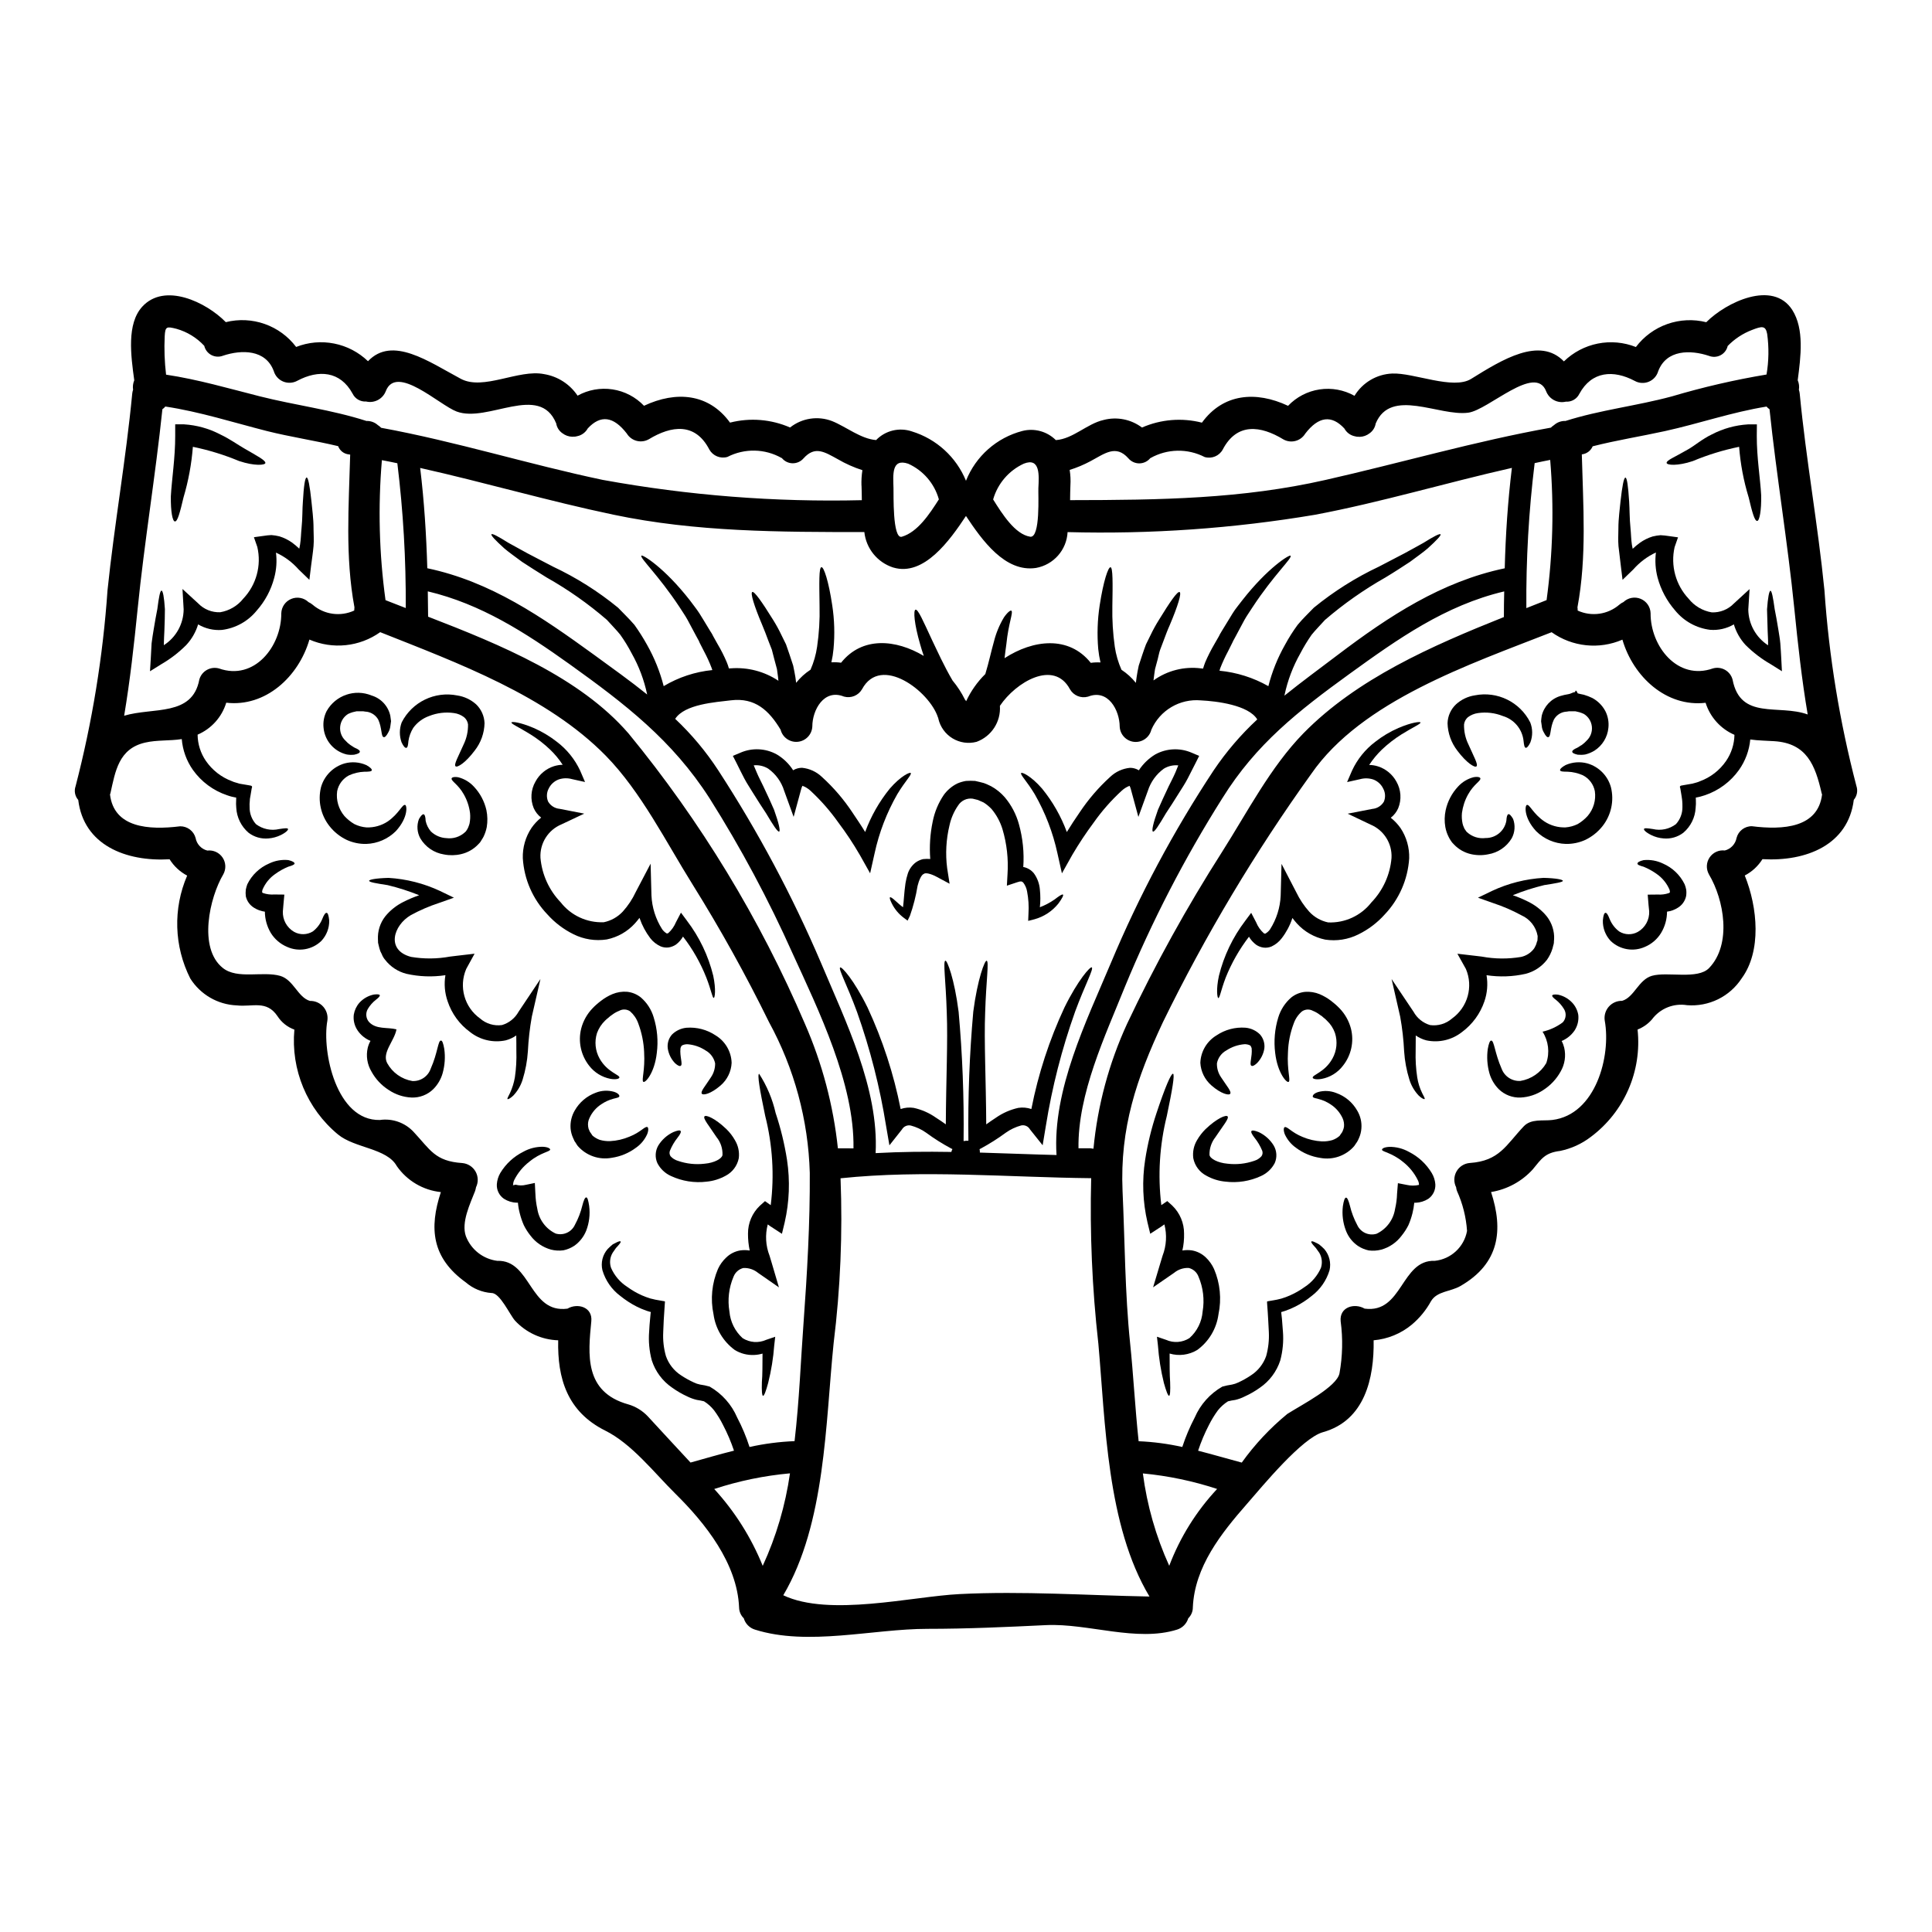 <?xml version="1.0" encoding="UTF-8"?>
<!-- Uploaded to: SVG Repo, www.svgrepo.com, Generator: SVG Repo Mixer Tools -->
<svg fill="#000000" width="800px" height="800px" version="1.1" viewBox="144 144 512 512" xmlns="http://www.w3.org/2000/svg">
 <g>
  <path d="m635.98 352.33c0.41 1.254 0.145 2.633-0.707 3.641-1.465 11.906-12.551 16.395-24.207 15.715v0.004c-1.148 1.832-2.766 3.328-4.684 4.328 3.445 8.52 4.461 20.074-0.82 27.254h0.004c-1.551 2.375-3.715 4.293-6.262 5.543-2.547 1.25-5.383 1.793-8.211 1.57-3.57-0.586-7.164 0.871-9.316 3.777-1.031 1.188-2.34 2.106-3.805 2.68 1.191 11.02-3.531 21.848-12.418 28.469-2.387 1.824-5.156 3.086-8.098 3.695-4.008 0.48-4.965 2.09-7.25 4.879v0.004c-2.898 3.199-6.797 5.32-11.059 6.012 3.301 10.102 2.227 18.961-8.129 24.914-2.648 1.523-6.176 1.328-7.785 4.008-1.293 2.363-3.016 4.469-5.078 6.207-2.871 2.387-6.406 3.84-10.129 4.16 0.168 10.078-2.363 21.273-13.43 24.352-5.559 1.551-15.996 14.25-20.172 19.043-6.801 7.762-13.855 16.648-14.309 27.398 0.004 1.082-0.434 2.121-1.211 2.875-0.43 1.418-1.523 2.539-2.934 2.992-10.723 3.387-23.617-1.691-34.703-1.18-10.496 0.508-20.969 0.988-31.488 0.988-14.445 0-31.656 4.652-45.738 0.195-1.414-0.445-2.516-1.566-2.934-2.992-0.777-0.758-1.223-1.793-1.242-2.875-0.48-11.629-8.914-22.289-16.875-30.133-5.648-5.59-11.555-13.238-18.617-16.738-10.074-5.035-12.668-13.852-12.445-23.926-4.363-0.133-8.488-2.012-11.453-5.219-1.414-1.605-3.981-7.363-6.207-7.305v-0.004c-2.519-0.176-4.914-1.168-6.828-2.82-9.027-6.492-9.762-14.363-6.606-23.926-4.707-0.492-8.969-3.004-11.676-6.887-2.625-4.766-11.148-4.723-15.574-8.379h-0.004c-8.207-6.785-12.535-17.188-11.566-27.793-1.832-0.66-3.398-1.906-4.461-3.543-2.934-4.371-6.629-2.398-10.832-2.879v0.004c-5.023-0.211-9.625-2.883-12.301-7.141-4.301-8.516-4.602-18.496-0.82-27.254-1.906-1.004-3.516-2.5-4.656-4.328-11.68 0.676-22.766-3.809-24.207-15.715v-0.004c-0.875-0.996-1.145-2.387-0.703-3.641 4.414-17.016 7.246-34.402 8.461-51.938 1.805-17.41 4.879-34.637 6.547-52.086 0.031-0.355 0.109-0.707 0.227-1.043-0.129-0.852-0.02-1.719 0.312-2.512-0.906-6.578-2.035-14.957 2.113-19.5 5.926-6.492 16.926-1.238 22.148 4.094 3.41-0.852 6.996-0.684 10.309 0.484 3.316 1.168 6.211 3.285 8.332 6.09 3.203-1.262 6.699-1.574 10.074-0.902 3.379 0.668 6.488 2.293 8.969 4.68 6.434-6.797 16.082 0.113 24.578 4.656 5.984 3.215 15.32-2.594 22.066-1.238h-0.004c3.633 0.586 6.856 2.656 8.898 5.715 2.82-1.562 6.074-2.148 9.262-1.664s6.121 2.012 8.344 4.344c8.516-4.008 17.18-3.273 22.797 4.461h0.004c5.301-1.352 10.898-0.895 15.91 1.293 3.152-2.5 7.394-3.144 11.145-1.691 3.668 1.469 7.617 4.723 11.656 5.023 2.453-2.543 6.16-3.434 9.504-2.285 6.488 1.996 11.738 6.793 14.312 13.074 2.598-6.531 8.152-11.434 14.957-13.203 3.172-0.805 6.535 0.117 8.859 2.426 4.543-0.312 8.238-4.328 12.637-5.332 3.523-0.93 7.277-0.191 10.188 2 5.004-2.188 10.594-2.644 15.887-1.293 5.613-7.734 14.305-8.465 22.828-4.461 2.223-2.336 5.16-3.863 8.348-4.344s6.445 0.113 9.258 1.691c2.133-3.512 5.883-5.731 9.988-5.902 5.699-0.254 16.164 4.402 20.934 1.41 8.242-5.117 18.145-11.258 24.578-4.625l-0.004-0.004c2.477-2.406 5.59-4.047 8.977-4.723 3.383-0.676 6.891-0.359 10.098 0.914 2.121-2.805 5.019-4.926 8.336-6.094 3.316-1.168 6.902-1.336 10.312-0.48 5.277-5.305 17.66-11.262 22.797-3.246 3.215 5.051 2.258 12.359 1.441 18.621 0.344 0.801 0.453 1.684 0.312 2.543 0.117 0.336 0.191 0.688 0.223 1.043 1.664 17.438 4.824 34.676 6.547 52.086 1.195 17.523 4.035 34.898 8.48 51.891zm-9.117 2.199c-0.027-0.109-0.082-0.195-0.109-0.309-1.695-7.449-3.938-13.266-12.594-13.801-1.969-0.141-4.207-0.141-6.32-0.449v0.004c-0.273 2.906-1.309 5.688-2.992 8.07-2.223 3.121-5.371 5.461-9 6.691-0.395 0.137-0.82 0.25-1.211 0.367-0.395 0.113-0.676 0.141-0.988 0.223-0.055 0.027-0.223-0.027-0.223 0.027v0.113s0 0.055-0.027 0.055l0.027 0.453h-0.004c0.039 0.707 0.02 1.418-0.059 2.117-0.133 2.559-1.316 4.949-3.269 6.602-1.5 1.141-3.375 1.672-5.25 1.496-1.137-0.086-2.25-0.391-3.273-0.902-1.523-0.762-2.004-1.387-1.891-1.609 0.141-0.285 0.875-0.195 2.363 0.027 2.125 0.496 4.356 0.023 6.094-1.297 1.137-1.246 1.754-2.883 1.723-4.57 0.012-0.547-0.012-1.094-0.059-1.637l-0.055-0.48-0.141-0.957c-0.113-0.594-0.195-1.242-0.312-1.863-0.449-0.879 0.621-0.707 1.18-0.879l1.969-0.34 0.141-0.027 0.168-0.055 0.113-0.027 0.223-0.059 0.48-0.137 0.004 0.004c0.32-0.09 0.629-0.203 0.93-0.34 2.805-1.027 5.223-2.898 6.918-5.363 1.41-2.043 2.184-4.457 2.227-6.941-3.66-1.586-6.453-4.688-7.648-8.492-10.355 1.215-19.156-6.852-22.043-16.727v-0.004c-6.168 2.676-13.281 1.926-18.762-1.969-21.648 8.492-50.305 18.168-63.707 37.555-14.926 20.789-28.074 42.801-39.305 65.793-7.027 14.984-11.414 28.074-10.695 44.723 0.621 13.461 0.621 26.945 2.004 40.348 0.848 8.07 1.301 17.016 2.258 25.977 3.894 0.164 7.766 0.676 11.57 1.523 0.883-2.688 1.984-5.301 3.297-7.809 1.484-3.445 4.051-6.32 7.309-8.184 0.832-0.238 1.68-0.418 2.539-0.539 0.586-0.113 1.152-0.305 1.691-0.562 1.168-0.535 2.293-1.168 3.359-1.887 1.875-1.211 3.297-3.012 4.035-5.117 0.57-2.066 0.812-4.211 0.707-6.352-0.059-1.098-0.113-2.141-0.168-3.188-0.086-1.465-0.168-2.934-0.285-4.328 0.027-0.199-0.086-0.48 0.027-0.621l0.648-0.113 1.301-0.223v-0.004c0.41-0.062 0.812-0.145 1.211-0.254l0.59-0.141v-0.004c0.781-0.23 1.547-0.512 2.289-0.844 1.371-0.605 2.676-1.352 3.891-2.231 1.891-1.23 3.383-2.984 4.293-5.047 0.445-1.336 0.289-2.797-0.426-4.008-0.34-0.508-0.648-0.93-0.902-1.266-0.312-0.344-0.562-0.621-0.762-0.852-0.367-0.449-0.535-0.758-0.449-0.875 0.086-0.113 0.395-0.082 0.957 0.195 0.379 0.168 0.746 0.355 1.102 0.566 0.484 0.387 0.945 0.801 1.379 1.242 1.324 1.547 1.84 3.629 1.387 5.617-0.812 2.707-2.469 5.09-4.723 6.797-1.336 1.094-2.789 2.043-4.328 2.82-0.867 0.441-1.762 0.816-2.684 1.133-0.309 0.082-0.59 0.168-0.902 0.285-0.055 0.027-0.223 0-0.168 0.109l0.027 0.254c0.059 0.48 0.113 0.988 0.168 1.496 0.086 1.07 0.168 2.172 0.254 3.324h0.004c0.203 2.582-0.035 5.176-0.703 7.676-0.953 2.938-2.848 5.477-5.394 7.223-1.27 0.914-2.633 1.699-4.059 2.34-0.789 0.402-1.625 0.707-2.484 0.906-0.645 0.086-1.285 0.207-1.918 0.367-1.02 0.645-1.926 1.457-2.68 2.398-0.895 1.219-1.684 2.512-2.363 3.863-1.141 2.195-2.102 4.481-2.875 6.828 3.863 0.988 7.703 2.117 11.566 3.148 3.445-4.805 7.504-9.141 12.074-12.895 4.008-2.539 13.09-7.168 13.824-10.75v0.004c0.824-4.555 0.93-9.211 0.312-13.797-0.367-3.836 3.695-4.914 6.348-3.363 10.102 1.359 9.594-12.988 18.594-12.668v0.004c4.297-0.445 7.781-3.676 8.551-7.926-0.246-3.648-1.145-7.223-2.652-10.555-0.133-0.324-0.215-0.668-0.238-1.016-0.668-1.32-0.633-2.887 0.09-4.18 0.723-1.289 2.043-2.137 3.519-2.254 7.871-0.535 9.594-4.723 14.305-9.707 1.969-2.086 5.082-1.383 7.566-1.691 11.535-1.41 15.602-16.926 13.91-26.297h-0.004c-0.215-1.336 0.172-2.699 1.062-3.719 0.887-1.02 2.184-1.59 3.535-1.555 3.215-0.934 4.328-5.59 7.898-6.633 4.094-1.18 12.164 1.102 15.18-2.086 6.012-6.297 3.977-18.031-0.086-24.828h0.004c-0.777-1.402-0.707-3.117 0.188-4.445 0.891-1.328 2.453-2.047 4.043-1.855 1.594-0.41 2.805-1.711 3.106-3.328 0.477-1.848 2.152-3.129 4.062-3.102 8.332 1.047 17.531 0.398 18.602-8.434zm-3.805-21.188c-1.574-9.281-2.598-18.648-3.543-28.043-1.777-17.664-4.723-35.184-6.578-52.848h0.004c-0.301-0.188-0.566-0.426-0.789-0.703-9.145 1.469-17.805 4.488-26.891 6.492-6.43 1.41-12.867 2.426-19.184 4.035v-0.004c-0.5 1.184-1.602 2.008-2.879 2.144 0.344 13.543 1.359 27.082-1.152 40.512l-0.004 0.004c0.047 0.289 0.066 0.582 0.055 0.875 3.68 1.684 8 1.066 11.062-1.574 0.32-0.277 0.68-0.508 1.07-0.676 1.215-1.164 3.004-1.5 4.562-0.859 1.555 0.641 2.59 2.141 2.633 3.824-0.055 8.719 7.141 17.945 16.531 14.613 1.082-0.305 2.238-0.16 3.215 0.395 0.977 0.559 1.688 1.484 1.977 2.57 2.078 10.855 12.238 6.449 19.91 9.246zm-10.91-90.09c0.605-3.551 0.664-7.18 0.172-10.75-0.422-2.309-1.438-2.059-4.062-1.043-2.418 0.93-4.602 2.375-6.406 4.234-0.238 1.047-0.918 1.938-1.867 2.441-0.949 0.504-2.07 0.57-3.07 0.184-4.879-1.637-11.312-1.719-13.484 4.09-0.371 1.25-1.289 2.266-2.496 2.758-1.207 0.496-2.57 0.414-3.711-0.219-5.644-2.992-11.414-2.598-14.672 3.414h-0.004c-0.652 1.363-2.07 2.191-3.582 2.086-2.184 0.516-4.41-0.66-5.219-2.754-2.852-7.363-15.266 4.941-20.625 5.672-7.758 1.043-20.543-6.742-24.551 2.879l0.004-0.004c-0.172 1.051-0.762 1.988-1.633 2.598-0.746 0.578-1.656 0.906-2.598 0.93-0.168 0-0.312-0.027-0.453-0.027h-0.281c-0.172-0.023-0.34-0.062-0.508-0.113l-0.34-0.082c-0.059-0.027-0.141-0.027-0.195-0.059-0.977-0.328-1.793-1.012-2.285-1.918-3.387-3.668-6.856-3.242-10.383 1.355-1.203 1.984-3.766 2.66-5.789 1.52-6.039-3.668-12.328-4.488-16.078 2.707v0.004c-0.938 1.688-2.914 2.5-4.769 1.969-4.539-2.336-9.945-2.231-14.391 0.281h-0.027c-0.707 0.871-1.77 1.383-2.894 1.395-1.121 0.012-2.191-0.48-2.918-1.34-3.328-3.75-6.316-1.211-10.043 0.758l-0.004 0.004c-1.758 0.941-3.602 1.715-5.508 2.312 0.219 1.371 0.285 2.762 0.195 4.148-0.059 1.18-0.059 2.484-0.086 3.863 24.125-0.027 45.594-0.34 67.699-5.359 19.723-4.457 39.699-10.27 59.707-13.855 0.258-0.254 0.539-0.48 0.844-0.676 0.836-0.746 1.93-1.141 3.047-1.098 9.227-2.938 18.844-3.981 28.215-6.519 8.223-2.441 16.59-4.371 25.051-5.785zm-58.289 59.789c1.676-12.316 1.996-24.777 0.957-37.16-1.383 0.254-2.754 0.566-4.117 0.852-1.566 12.746-2.301 25.582-2.199 38.426 1.793-0.703 3.57-1.414 5.348-2.117zm-11.09-8.434c0.227-8.887 0.82-17.746 1.895-26.609-17.438 3.938-34.637 9.113-52.141 12.414-21.668 3.648-43.637 5.188-65.602 4.602-0.242 4.734-3.723 8.676-8.395 9.5-8.184 1.215-14.277-7.363-18.535-13.777-4.262 6.434-11.148 16.109-19.285 13.656v0.004c-4.18-1.344-7.176-5.027-7.648-9.395-22.344 0-44.578 0-66.477-4.602-17.234-3.609-34.109-8.551-51.234-12.387 1.07 8.859 1.633 17.711 1.891 26.578 16.848 3.543 30.332 12.895 44.152 22.91 4.852 3.543 9.625 6.938 14.109 10.547l0.004 0.004c-0.801-3.824-2.184-7.504-4.106-10.906-0.887-1.715-1.898-3.363-3.019-4.934-0.988-1.242-2.398-2.652-3.543-3.938-4.934-4.266-10.285-8.027-15.965-11.23-2.402-1.465-4.602-2.906-6.519-4.144-1.863-1.387-3.5-2.539-4.723-3.586-2.363-2.141-3.586-3.441-3.387-3.723 0.199-0.285 1.773 0.562 4.484 2.258 1.387 0.758 3.047 1.691 4.996 2.754 1.949 1.062 4.289 2.199 6.801 3.543v0.004c6.18 2.906 11.98 6.562 17.266 10.891 1.41 1.496 2.789 2.754 4.328 4.543h0.004c1.219 1.703 2.34 3.473 3.356 5.305 1.945 3.438 3.426 7.117 4.406 10.945 3.93-2.352 8.332-3.805 12.891-4.258l-0.168-0.508c-0.578-1.531-1.258-3.019-2.031-4.461-0.395-0.758-0.762-1.523-1.156-2.254l-0.254-0.594-0.082-0.141-0.141-0.25-0.566-1.043c-0.73-1.387-1.438-2.711-2.141-4.008s-1.469-2.312-2.144-3.418c-5.699-8.633-10.629-13.062-10.102-13.652 0.281-0.34 6.039 3.148 12.809 11.809 0.789 1.102 1.746 2.231 2.539 3.473 0.793 1.238 1.551 2.539 2.363 3.863l0.621 1.016 0.168 0.254 0.082 0.141 0.031 0.055 0.137 0.223 0.227 0.453 1.18 2.117c0.93 1.559 1.75 3.18 2.457 4.852 0.223 0.531 0.41 1.078 0.562 1.637 0.168 0 0.367-0.027 0.535-0.027 4.449-0.336 8.883 0.828 12.594 3.301 0.008-0.066-0.004-0.133-0.027-0.195-0.055-0.934-0.281-2.09-0.367-2.91-0.254-0.875-0.48-1.746-0.703-2.621-0.223-0.875-0.453-1.695-0.648-2.512-0.312-0.789-0.621-1.574-0.902-2.312-0.566-1.496-1.074-2.91-1.637-4.203-2.199-5.191-3.188-8.52-2.652-8.777 0.535-0.254 2.539 2.57 5.512 7.363 0.832 1.328 1.586 2.703 2.254 4.121 0.367 0.758 0.762 1.551 1.18 2.398 0.312 0.875 0.621 1.777 0.934 2.707s0.648 1.922 0.961 2.91c0.223 1.156 0.422 1.969 0.59 3.074 0.055 0.535 0.113 1.016 0.195 1.496v-0.004c1.074-1.355 2.363-2.527 3.812-3.469 0.855-1.945 1.445-3.992 1.746-6.094 0.52-3.551 0.738-7.137 0.648-10.723-0.082-6.262-0.195-10.301 0.508-10.355 0.621-0.082 1.895 3.668 2.852 10.102 0.586 3.824 0.699 7.711 0.34 11.566-0.109 1.191-0.297 2.375-0.562 3.543 0.855-0.047 1.715-0.012 2.566 0.109 5.59-7.027 14.531-6.207 21.922-1.801-0.367-1.074-0.703-2.09-0.961-3.051-1.605-5.512-1.836-9.027-1.238-9.199 0.676-0.195 2.059 3.051 4.371 8.016 1.441 2.992 3.148 6.828 5.449 10.75v-0.004c1.281 1.543 2.379 3.227 3.269 5.023 0.113 0.141 0.223 0.285 0.34 0.453 1.25-2.68 2.965-5.117 5.074-7.191 0.934-3.047 1.555-6.066 2.285-8.605 0.562-2.254 1.457-4.414 2.652-6.406 0.957-1.383 1.746-1.945 1.969-1.773 0.562 0.422-0.789 3.387-1.328 8.859-0.168 1.125-0.312 2.398-0.48 3.723 7.562-4.91 17.012-6.066 22.852 1.238h0.004c0.848-0.121 1.707-0.156 2.566-0.109-0.273-1.168-0.469-2.352-0.594-3.543-0.332-3.863-0.207-7.75 0.379-11.582 0.988-6.43 2.254-10.184 2.879-10.102 0.621 0.082 0.594 4.094 0.48 10.355-0.07 3.586 0.145 7.172 0.648 10.723 0.312 2.102 0.91 4.152 1.773 6.094 1.445 0.949 2.734 2.121 3.812 3.469 0.055-0.48 0.141-0.961 0.195-1.496 0.141-1.102 0.34-1.918 0.566-3.074 0.34-0.988 0.648-1.949 0.957-2.91 0.309-0.961 0.648-1.836 0.961-2.707 0.395-0.848 0.789-1.637 1.18-2.398v0.004c0.672-1.418 1.426-2.793 2.262-4.121 2.934-4.793 4.91-7.644 5.473-7.363s-0.422 3.586-2.621 8.777c-0.594 1.297-1.102 2.707-1.664 4.203-0.285 0.758-0.594 1.523-0.875 2.312-0.281 0.793-0.426 1.664-0.648 2.512-0.223 0.848-0.48 1.746-0.707 2.621-0.109 0.82-0.309 1.969-0.395 2.91v0.082h-0.004c3.641-2.621 8.145-3.758 12.594-3.188 0.168 0.027 0.367 0.027 0.535 0.055 0.168-0.59 0.371-1.152 0.566-1.664 0.715-1.668 1.535-3.285 2.453-4.852 0.395-0.707 0.82-1.414 1.215-2.117l0.223-0.453 0.113-0.223 0.055-0.055 0.082-0.141 0.141-0.254 0.621-1.016c0.82-1.328 1.609-2.625 2.363-3.863 0.75-1.238 1.75-2.363 2.566-3.473 6.773-8.66 12.527-12.16 12.785-11.809 0.562 0.59-4.406 5.023-10.07 13.652-0.676 1.102-1.469 2.144-2.172 3.418-0.703 1.27-1.387 2.621-2.144 4.008l-0.562 1.043-0.141 0.25-0.07 0.129-0.281 0.594c-0.371 0.73-0.762 1.496-1.129 2.254-0.773 1.445-1.461 2.934-2.059 4.461-0.078 0.223-0.148 0.445-0.199 0.676 4.555 0.438 8.969 1.828 12.953 4.09 0.973-3.828 2.453-7.508 4.398-10.945 0.996-1.844 2.121-3.617 3.359-5.305 1.496-1.805 2.879-3.047 4.289-4.543 5.289-4.32 11.09-7.981 17.266-10.891 2.539-1.328 4.793-2.484 6.797-3.543 2.004-1.059 3.613-2.004 4.996-2.754 2.707-1.695 4.289-2.512 4.516-2.258 0.223 0.25-1.016 1.574-3.387 3.723-1.215 1.047-2.852 2.199-4.723 3.586-1.891 1.238-4.09 2.68-6.516 4.144l0.004-0.004c-5.688 3.223-11.043 6.984-16 11.242-1.125 1.27-2.539 2.68-3.543 3.938-1.102 1.578-2.102 3.227-2.992 4.934-1.949 3.438-3.359 7.156-4.176 11.023 0 0.055-0.027 0.113-0.027 0.168 4.516-3.641 9.258-7.109 14.168-10.832 13.527-10.25 27.496-19.418 44.195-22.914zm-0.223 12.922c0-2.258 0.027-4.543 0.086-6.801-15.602 3.695-28.102 12.527-41.051 21.895-13.461 9.762-24.719 18.539-33.633 32.898h-0.004c-10.027 15.891-18.672 32.613-25.832 49.988-5.246 13.062-12.527 28.383-12.301 42.801h3.148c0.277 0.02 0.551 0.059 0.82 0.113 1.09-11.465 4.106-22.664 8.918-33.125 7.418-15.695 15.824-30.906 25.168-45.539 6.656-10.465 12.836-22.516 21.582-31.457 14.176-14.441 33.953-23.129 53.086-30.773zm-65.359 27.133c-2.312-3.836-10.832-4.852-14.926-5.051-5.602-0.508-10.898 2.633-13.145 7.785-0.512 2.055-2.453 3.418-4.559 3.207-2.102-0.211-3.731-1.938-3.824-4.051-0.027-4.328-3.078-10.07-8.406-7.926v-0.004c-1.855 0.52-3.824-0.289-4.777-1.965-4.258-7.953-14.363-1.863-18.566 4.402v-0.004c0.297 4.203-2.223 8.09-6.18 9.539-2.156 0.57-4.453 0.238-6.359-0.914-1.91-1.152-3.269-3.035-3.769-5.207-0.02-0.055-0.027-0.113-0.027-0.172-0.027-0.059-0.055-0.113-0.086-0.195-2.246-6.922-15.141-16.73-20.117-7.449-0.965 1.668-2.938 2.469-4.793 1.945-5.305-2.144-8.379 3.582-8.379 7.926v0.004c-0.098 2.113-1.73 3.84-3.84 4.051-2.106 0.211-4.051-1.152-4.566-3.207-3.078-5.117-6.773-8.551-13.148-7.785-4.148 0.508-12.273 1.016-14.785 4.91h-0.004c4.336 4.082 8.168 8.664 11.418 13.652 10.531 16.188 19.645 33.254 27.227 51.016 6.461 15.352 15.352 33.324 14.473 50.422 6.691-0.371 13.383-0.426 20.074-0.312 0.055-0.266 0.148-0.523 0.281-0.762l-0.312-0.141v-0.004c-2.309-1.23-4.523-2.625-6.629-4.176-1.234-0.883-2.625-1.531-4.094-1.918-0.922-0.199-1.871 0.223-2.34 1.043l-3.324 4.203-0.879-5.117v0.004c-1.641-10.289-4.219-20.406-7.703-30.223-2.648-7.223-5.051-11.508-4.457-11.809 0.422-0.227 3.641 3.297 7.25 10.629 3.992 8.582 6.934 17.613 8.766 26.898 1.105-0.379 2.289-0.488 3.445-0.312 2.121 0.461 4.129 1.344 5.902 2.594 0.906 0.566 1.777 1.18 2.625 1.777 0.055-11.809 0.562-22.066 0.25-29.625-0.25-8.461-1.043-13.598-0.367-13.742 0.48-0.141 2.398 4.852 3.5 13.488l0.004 0.004c1.016 11.32 1.461 22.688 1.324 34.055v0.254c0.418-0.086 0.848-0.113 1.273-0.086v-0.168c-0.145-11.367 0.289-22.73 1.293-34.055 1.129-8.637 3.047-13.629 3.543-13.488 0.676 0.141-0.141 5.277-0.395 13.742-0.312 7.562 0.223 17.805 0.285 29.625 0.848-0.59 1.691-1.211 2.594-1.777v-0.004c1.785-1.242 3.797-2.125 5.922-2.594 1.16-0.176 2.34-0.066 3.445 0.312 1.82-9.297 4.766-18.336 8.773-26.918 3.613-7.336 6.828-10.863 7.223-10.629 0.621 0.312-1.773 4.598-4.43 11.809h0.004c-3.496 9.816-6.082 19.934-7.731 30.223l-0.848 5.117-3.356-4.203-0.004-0.004c-0.461-0.824-1.414-1.25-2.34-1.043-1.457 0.395-2.832 1.043-4.062 1.918-2.109 1.551-4.32 2.953-6.621 4.195l-0.34 0.168 0.004 0.004c0.07 0.293 0.102 0.598 0.086 0.902 6.769 0.195 13.539 0.48 20.312 0.648-1.102-17.238 7.898-35.426 14.418-50.93v0.004c7.465-17.816 16.578-34.898 27.227-51.016 3.32-4.926 7.191-9.453 11.547-13.492zm-23.332 224.3c2.863-7.551 7.18-14.473 12.695-20.371-6.383-2.102-12.984-3.481-19.68-4.117 1.105 8.457 3.461 16.703 6.984 24.469zm-5.219 8.156c-11.344-18.895-11.684-46.074-13.57-67.152h-0.004c-1.633-14.516-2.262-29.129-1.887-43.734-22.152-0.223-44.301-2.285-66.422 0.027v0.004c0.574 14.586-0.039 29.199-1.832 43.688-2.172 21.105-2.113 47.797-13.344 66.812 12.16 5.781 34.168 0.309 46.691-0.312 16.82-0.848 33.551 0.336 50.367 0.648zm-29.457-293.75c0.168-3.269 0.562-8.238-3.863-6.492l-0.004 0.004c-3.961 1.824-6.926 5.289-8.121 9.48 2.398 3.836 5.809 9.254 9.816 9.875 2.766 0.398 2.09-11.305 2.172-12.887zm-26.371 2.965c-1.176-4.195-4.152-7.656-8.129-9.445-4.484-1.496-3.977 2.965-3.894 6.492 0.059 1.355-0.312 13.57 2.199 12.867 4.227-1.242 7.359-6.039 9.844-9.934zm-20.512-3.641c-0.043-1.367 0.039-2.738 0.25-4.09-2.269-0.727-4.457-1.703-6.516-2.906-3.473-1.891-6.039-3.637-9.086-0.223v-0.004c-0.723 0.844-1.785 1.32-2.898 1.305-1.109-0.016-2.156-0.527-2.856-1.395h-0.055c-4.434-2.512-9.832-2.617-14.363-0.285-1.859 0.539-3.844-0.277-4.793-1.965-3.723-7.195-10.016-6.375-16.055-2.707v-0.004c-2.031 1.141-4.602 0.469-5.812-1.523-3.543-4.598-6.965-5.023-10.352-1.355v0.004c-0.5 0.898-1.316 1.582-2.289 1.918-0.086 0.031-0.141 0.031-0.223 0.059l-0.312 0.082c-0.176 0.051-0.355 0.09-0.539 0.113h-0.312c-0.141 0-0.285 0.027-0.426 0.027h0.004c-0.953-0.023-1.867-0.352-2.621-0.93-0.875-0.605-1.469-1.543-1.641-2.598-4.402-10.777-18.105-0.082-26.371-3.148-4.57-1.691-15.969-12.668-18.789-5.414-0.805 2.094-3.035 3.269-5.219 2.754-1.508 0.098-2.926-0.727-3.582-2.086-3.273-6.012-9.027-6.402-14.645-3.414-1.148 0.633-2.516 0.711-3.727 0.219-1.211-0.492-2.133-1.508-2.508-2.762-2.144-5.809-8.578-5.727-13.484-4.09l-0.004 0.004c-1 0.379-2.117 0.309-3.062-0.191-0.949-0.504-1.633-1.391-1.875-2.434-1.996-2.16-4.555-3.723-7.383-4.516-2.594-0.648-2.961-0.648-3.102 1.969-0.164 3.398-0.039 6.805 0.363 10.184 8.434 1.266 16.531 3.637 24.883 5.754 9.367 2.363 18.992 3.543 28.219 6.519 1.109-0.039 2.195 0.355 3.019 1.098 0.32 0.199 0.613 0.438 0.875 0.711 19.859 3.637 39.051 9.676 58.801 13.824l-0.004-0.004c22.621 4.117 45.605 5.914 68.59 5.363-0.027-1.336-0.027-2.668-0.082-3.883zm-2.117 175.64c0.312-17.043-9.285-36.68-16.109-51.605-6.356-14.238-13.723-28.008-22.043-41.191-9.875-15.375-22.398-24.996-37.047-35.492-11.809-8.438-23.5-15.973-37.609-19.328 0.027 2.227 0.055 4.488 0.082 6.715 19.215 7.422 40.234 16.082 53.074 30.898v-0.004c19.156 23.32 34.902 49.234 46.777 76.977 4.59 10.492 7.539 21.625 8.746 33.012zm-13.242 46.395c0.957-13.18 1.746-26.664 1.664-39.895-0.395-13.984-4.098-27.68-10.805-39.957-6.121-12.473-12.867-24.633-20.223-36.422-7.027-11.23-13.684-24.633-23.027-34.168-15.574-15.883-39.191-24.574-59.789-32.754l0.004-0.004c-5.477 3.894-12.594 4.641-18.762 1.969-2.879 9.902-11.68 17.945-22.043 16.727v0.004c-1.156 3.801-3.934 6.902-7.59 8.465 0.027 2.492 0.793 4.918 2.203 6.969 1.699 2.457 4.109 4.332 6.91 5.371 0.301 0.141 0.613 0.254 0.934 0.336l0.48 0.137 0.238 0.078 0.113 0.027 0.168 0.055 0.109 0.027 2.004 0.34c0.566 0.168 1.609 0 1.18 0.879-0.109 0.617-0.223 1.266-0.312 1.863l-0.168 0.957-0.027 0.48 0.004-0.004c-0.07 0.543-0.09 1.09-0.055 1.637-0.039 1.684 0.566 3.32 1.691 4.57 1.75 1.316 3.992 1.793 6.125 1.297 1.492-0.223 2.227-0.312 2.363-0.027 0.082 0.223-0.371 0.848-1.895 1.609-1.031 0.508-2.152 0.812-3.297 0.902-1.875 0.172-3.75-0.359-5.25-1.496-1.945-1.66-3.129-4.047-3.273-6.598-0.066-0.707-0.078-1.414-0.027-2.121v-0.621c-0.031-0.055-0.168 0-0.227-0.027-0.34-0.082-0.676-0.141-1.016-0.223s-0.789-0.227-1.18-0.367c-3.641-1.223-6.801-3.566-9.031-6.691-1.699-2.414-2.723-5.238-2.961-8.184-3.219 0.508-6.547 0.195-9.707 0.93-7.027 1.609-7.898 7.621-9.199 13.434-0.027 0.109-0.086 0.195-0.113 0.309 1.043 8.832 10.234 9.48 18.594 8.438h0.004c1.91-0.02 3.594 1.254 4.09 3.102 0.289 1.625 1.504 2.926 3.102 3.328 1.59-0.191 3.152 0.527 4.047 1.855 0.891 1.328 0.965 3.043 0.188 4.445-3.609 6.066-6.742 19.578-0.109 24.828 3.863 3.074 10.578 0.758 15.203 2.086 3.543 1.043 4.656 5.699 7.871 6.633 1.352-0.035 2.644 0.531 3.535 1.547 0.891 1.016 1.285 2.375 1.074 3.711-1.469 8.156 2.363 26.551 13.91 26.297 3.316-0.48 6.656 0.695 8.941 3.148 4.434 4.723 5.644 7.785 12.922 8.266 1.469 0.129 2.777 0.973 3.504 2.254 0.723 1.285 0.77 2.84 0.121 4.164-0.055 0.344-0.141 0.684-0.254 1.016-1.297 3.356-3.723 8.293-2.426 11.961 1.363 3.539 4.562 6.043 8.324 6.519 8.969-0.312 8.461 14.023 18.594 12.668 2.621-1.551 6.715-0.477 6.316 3.363-0.848 8.719-1.945 18.73 9.793 22.008v-0.004c1.996 0.586 3.797 1.695 5.219 3.215 3.723 4.09 7.535 8.125 11.285 12.203 3.863-1.074 7.676-2.199 11.512-3.148l0.004-0.004c-0.789-2.348-1.762-4.629-2.91-6.82-0.668-1.355-1.461-2.648-2.363-3.863-0.746-0.949-1.652-1.762-2.68-2.398-0.621-0.156-1.254-0.277-1.887-0.367-0.871-0.207-1.711-0.508-2.512-0.906-1.418-0.648-2.769-1.434-4.035-2.34-2.551-1.742-4.445-4.281-5.391-7.223-0.672-2.5-0.91-5.094-0.703-7.676 0.055-1.152 0.141-2.254 0.25-3.324 0.059-0.508 0.086-1.016 0.141-1.496l0.055-0.254c0.059-0.109-0.109-0.082-0.168-0.109-0.312-0.113-0.617-0.199-0.93-0.285h0.004c-0.918-0.316-1.816-0.691-2.68-1.133-1.539-0.785-2.988-1.734-4.332-2.82-2.266-1.695-3.922-4.082-4.723-6.797-0.477-1.988 0.039-4.082 1.383-5.617 0.426-0.438 0.879-0.852 1.352-1.242 0.453-0.254 0.82-0.426 1.102-0.566 0.59-0.281 0.902-0.309 0.988-0.195 0.086 0.109-0.086 0.426-0.48 0.875-0.195 0.254-0.453 0.508-0.762 0.852-0.25 0.34-0.535 0.758-0.875 1.266-0.73 1.203-0.883 2.676-0.418 4.004 0.906 2.074 2.41 3.832 4.316 5.047 1.203 0.879 2.5 1.625 3.863 2.231 0.746 0.328 1.508 0.609 2.289 0.844l0.621 0.141c0.398 0.113 0.805 0.199 1.211 0.258l1.266 0.223 0.676 0.113c0.086 0.141 0 0.422 0 0.621-0.082 1.383-0.168 2.852-0.281 4.328-0.059 1.047-0.086 2.09-0.141 3.188l0.004 0.004c-0.117 2.141 0.121 4.289 0.707 6.352 0.727 2.106 2.137 3.906 4.004 5.117 1.078 0.719 2.211 1.348 3.387 1.887 0.527 0.262 1.086 0.449 1.664 0.562 0.859 0.117 1.707 0.297 2.539 0.539 3.254 1.871 5.816 4.746 7.293 8.195 1.316 2.504 2.41 5.121 3.273 7.812 3.922-0.871 7.918-1.391 11.938-1.551 1.266-10.871 1.664-21.789 2.367-31.184zm-10.809 64.242c3.582-7.777 6.012-16.039 7.223-24.516-6.824 0.617-13.559 2.008-20.074 4.148 5.465 5.969 9.816 12.867 12.852 20.367zm-94.602-253.83c0.078-12.824-0.668-25.641-2.227-38.371-1.359-0.285-2.711-0.566-4.094-0.82-1.051 12.363-0.727 24.809 0.961 37.102 1.746 0.664 3.527 1.371 5.359 2.09zm-13.656 0.676c0-0.285 0.031-0.594 0.059-0.879-2.484-13.383-1.496-26.914-1.129-40.457-0.117-0.004-0.23-0.023-0.34-0.055-1.293-0.117-2.402-0.969-2.848-2.188-6.262-1.496-12.594-2.43-18.895-4.008-8.969-2.285-17.773-5.117-26.914-6.492v0.004c-0.211 0.277-0.469 0.516-0.766 0.703-1.844 17.664-4.777 35.188-6.555 52.852-0.961 9.504-2.004 18.988-3.582 28.383 7.703-2.312 18.055 0.285 19.918-9.566l-0.004 0.004c0.297-1.09 1.016-2.016 1.996-2.57s2.141-0.699 3.227-0.395c9.395 3.328 16.559-5.902 16.504-14.613 0.051-1.688 1.09-3.188 2.652-3.824 1.559-0.641 3.352-0.305 4.57 0.859 0.387 0.176 0.75 0.402 1.074 0.676 3.055 2.633 7.367 3.242 11.031 1.555z"/>
  <path d="m616.06 318.64 0.168 3.246-2.965-1.863v0.004c-2.43-1.395-4.672-3.106-6.656-5.082-1.445-1.562-2.512-3.434-3.117-5.477-1.906 1.113-4.102 1.613-6.301 1.438-3.629-0.449-6.941-2.281-9.254-5.117-2.195-2.512-3.789-5.496-4.656-8.719-0.57-2.168-0.723-4.43-0.445-6.66-2.289 1.07-4.328 2.602-5.992 4.496l-2.852 2.754-0.453-3.695c-0.223-1.805-0.422-3.543-0.621-5.219-0.137-1.637-0.027-3.148-0.027-4.602 0-2.906 0.395-5.301 0.566-7.305 0.449-4.008 0.875-6.266 1.297-6.266s0.734 2.285 0.988 6.32c0.141 2.004 0.086 4.488 0.367 7.195 0.141 1.355 0.141 2.852 0.371 4.328 0.082 0.34 0.137 0.703 0.195 1.016v0.004c0.598-0.562 1.227-1.086 1.887-1.574 1.039-0.746 2.191-1.32 3.414-1.695 0.688-0.168 1.383-0.281 2.09-0.336 0.727 0.035 1.453 0.109 2.172 0.227l2.457 0.34-0.906 2.594c-1.109 4.894 0.285 10.023 3.723 13.684 1.527 1.918 3.711 3.203 6.125 3.609 2.203 0.09 4.344-0.77 5.871-2.359l4.148-3.809-0.34 5.418c0.055 3.836 2.023 7.391 5.246 9.477v-0.281c0.027-1.215-0.086-2.402-0.113-3.473-0.082-2.172-0.141-4.231-0.168-5.785 0.227-3.148 0.566-4.879 0.906-4.91 0.34-0.027 0.703 1.777 1.125 4.879 0.312 1.523 0.621 3.273 0.988 5.512 0.168 1.129 0.395 2.285 0.508 3.586 0.113 1.305 0.168 2.637 0.254 4.102z"/>
  <path d="m610.73 275.25c0.082 4.121-0.453 6.746-1.043 6.801-0.703 0.082-1.355-2.363-2.285-6.297h-0.004c-1.324-4.34-2.168-8.816-2.512-13.344-4.203 0.859-8.312 2.125-12.273 3.781-4.035 1.355-6.91 1.102-6.941 0.48-0.055-0.703 2.203-1.551 5.617-3.543 1.746-0.961 3.809-2.793 6.375-4.008 2.969-1.547 6.227-2.449 9.566-2.652h2.363l-0.027 3.047c-0.023 5.691 0.938 11.449 1.164 15.734z"/>
  <path d="m590.86 379.75c0.078 0.582 0.066 1.172-0.027 1.75-0.277 1.27-1.062 2.375-2.172 3.051-0.867 0.559-1.852 0.918-2.879 1.043-0.004 1.988-0.551 3.938-1.574 5.641-1.004 1.652-2.504 2.945-4.289 3.695-3.055 1.367-6.629 0.754-9.055-1.551-1.398-1.473-2.152-3.441-2.086-5.473 0.109-1.328 0.367-2.004 0.703-2.004 0.34 0 0.703 0.617 1.098 1.664l0.004 0.004c0.527 1.293 1.395 2.426 2.512 3.269 1.508 0.945 3.414 0.988 4.965 0.113 1.938-1.113 3.09-3.215 2.992-5.445-0.055-0.562-0.113-1.098-0.168-1.664l-0.223-2.754 2.648-0.027-0.004-0.004c0.996 0.074 1.992-0.051 2.938-0.371 0.25-0.109 0.168-0.109 0.25-0.137 0.082-0.027 0-0.141 0.059-0.227 0-0.141-0.086-0.312-0.086-0.48h0.004c-0.711-1.695-1.883-3.152-3.387-4.207-1.086-0.781-2.262-1.434-3.5-1.941-1.016-0.285-1.664-0.508-1.637-0.848 0.027-0.34 0.539-0.648 1.637-0.906 1.758-0.172 3.527 0.141 5.117 0.906 2.516 1.09 4.559 3.043 5.754 5.512 0.184 0.449 0.316 0.914 0.406 1.391z"/>
  <path d="m570.91 352.61c0.898 3.602 0.074 7.414-2.227 10.328-1.219 1.539-2.773 2.781-4.543 3.637-1.625 0.742-3.402 1.109-5.191 1.074-2.957-0.09-5.769-1.301-7.871-3.391-3.387-3.695-2.934-6.91-2.426-6.938 0.703-0.223 1.633 2.344 4.625 4.371 1.664 1.098 3.629 1.648 5.617 1.578 1.117-0.09 2.211-0.387 3.215-0.879 0.98-0.574 1.867-1.297 2.629-2.141 1.559-1.812 2.258-4.211 1.914-6.578-0.348-1.809-1.508-3.359-3.148-4.203-1.281-0.574-2.66-0.898-4.062-0.957-1.156 0-1.891-0.031-2.004-0.371-0.055-0.312 0.395-0.82 1.496-1.41v0.004c1.809-0.789 3.824-0.938 5.727-0.426 3.039 0.871 5.406 3.258 6.25 6.301z"/>
  <path d="m569.43 332.44c0.699 1.375 0.98 2.922 0.812 4.453-0.238 2.477-1.602 4.703-3.695 6.039-0.762 0.465-1.586 0.805-2.453 1.016-0.648 0.102-1.312 0.121-1.969 0.059-0.902-0.199-1.441-0.453-1.469-0.789s0.453-0.676 1.301-1.043c0.422-0.199 0.758-0.508 1.211-0.734 0.477-0.336 0.91-0.723 1.301-1.156 1.023-0.953 1.539-2.332 1.395-3.723-0.145-1.395-0.93-2.637-2.125-3.363-0.383-0.18-0.777-0.328-1.184-0.453l-1.07-0.25h-1.691c-0.355 0.07-0.711 0.117-1.07 0.141-1.25 0.203-2.336 0.973-2.938 2.086-1.043 2.199-0.73 4.488-1.469 4.629-0.312 0.082-0.703-0.312-1.18-1.242-0.324-0.539-0.516-1.148-0.562-1.777-0.055-0.367-0.113-0.762-0.168-1.18 0.027-0.453 0.082-0.934 0.168-1.469 0.602-2.508 2.492-4.504 4.965-5.246 0.691-0.211 1.398-0.371 2.117-0.48 0.562-0.059 1.129-0.508 1.719-0.535l0.199-0.426h0.055l0.367 0.426 0.027 0.223 0.141 0.113 0.535 0.137 1.074 0.227 0.004 0.004c0.754 0.223 1.488 0.504 2.199 0.848 1.469 0.789 2.668 1.996 3.453 3.469z"/>
  <path d="m562.26 412.94c0.168 1.477-0.191 2.965-1.016 4.203-0.848 1.211-2.023 2.16-3.387 2.734 0.301 0.562 0.527 1.16 0.676 1.781 0.5 2.152 0.156 4.41-0.957 6.32-1.098 1.98-2.668 3.656-4.57 4.879-1.793 1.203-3.883 1.898-6.039 2.004-2.141 0.086-4.219-0.711-5.758-2.199-1.191-1.191-2.055-2.668-2.512-4.289-0.57-2.078-0.715-4.246-0.422-6.379 0.25-1.469 0.59-2.258 0.902-2.227 0.789-0.086 0.934 3.297 2.754 7.418 0.754 2.078 2.789 3.41 4.992 3.273 2.875-0.477 5.391-2.207 6.856-4.727 0.957-2.777 0.594-5.844-0.988-8.324 1.941-0.441 3.769-1.285 5.363-2.477 0.875-0.965 1.012-2.387 0.336-3.5-0.566-0.938-1.289-1.766-2.141-2.457-0.734-0.535-1.102-0.961-0.988-1.18s0.617-0.312 1.523-0.195v-0.004c1.48 0.312 2.824 1.082 3.84 2.203 0.797 0.879 1.328 1.969 1.535 3.141z"/>
  <path d="m555.86 392.17c0.016 0.453-0.004 0.906-0.059 1.355v0.254l-0.055 0.34v0.055l-0.113 0.367-0.195 0.789c-0.324 1.078-0.82 2.098-1.469 3.016-1.422 1.844-3.418 3.152-5.668 3.727-3.398 0.766-6.914 0.887-10.355 0.363 0.398 2.328 0.203 4.715-0.566 6.945-1.102 3.234-3.16 6.059-5.906 8.094-2.664 2.117-6.133 2.938-9.461 2.234-1.012-0.262-1.965-0.703-2.824-1.297 0 1.465-0.027 2.816-0.027 4.09-0.074 2.352 0.066 4.703 0.422 7.027 0.223 1.441 0.66 2.84 1.301 4.148 0.48 0.93 0.789 1.465 0.648 1.574-0.137 0.109-0.707-0.113-1.523-0.875-1.16-1.215-2.023-2.684-2.512-4.289-0.754-2.418-1.219-4.918-1.387-7.449-0.148-3.082-0.496-6.156-1.043-9.195l-2.281-9.988 5.809 8.66v-0.004c0.934 1.711 2.508 2.984 4.375 3.543 2.106 0.293 4.238-0.344 5.84-1.746 4.144-2.977 5.672-8.43 3.668-13.125l-2.254-4.035 4.598 0.535 1.918 0.227-0.004 0.004c3.422 0.633 6.926 0.66 10.355 0.082 1.273-0.277 2.414-0.969 3.25-1.969 0.199-0.223 0.363-0.48 0.477-0.758 0.164-0.273 0.289-0.566 0.367-0.875l0.137-0.48 0.113-0.223v-0.031c0-0.367 0.086-0.93 0.055-1.18l0.004-0.004c-0.426-2.449-2.051-4.527-4.332-5.527-2.379-1.297-4.875-2.371-7.449-3.219l-4.039-1.434 3.695-1.777v-0.004c4.301-2.019 8.945-3.199 13.688-3.473 3.356 0.086 5.117 0.453 5.117 0.789 0 0.336-1.836 0.648-4.941 1.129-2.836 0.684-5.621 1.582-8.324 2.68 1.422 0.484 2.809 1.07 4.148 1.75 1.629 0.812 3.094 1.91 4.332 3.246 1.508 1.617 2.387 3.723 2.473 5.934z"/>
  <path d="m549.53 335.45c0.668 1.695 0.68 3.578 0.035 5.285-0.48 1.043-0.961 1.496-1.238 1.441-0.34-0.086-0.453-0.762-0.566-1.805v-0.004c-0.316-3.106-2.477-5.715-5.473-6.606-2.102-0.844-4.391-1.113-6.633-0.785-0.961 0.137-1.875 0.512-2.652 1.098-0.559 0.484-0.922 1.16-1.016 1.895-0.047 1.832 0.348 3.652 1.156 5.301 1.441 3.273 2.68 5.387 2.117 5.84-0.453 0.367-2.57-0.875-5.051-4.176h0.004c-1.621-2.086-2.531-4.637-2.598-7.277 0.055-1.91 0.875-3.719 2.269-5.023 1.387-1.258 3.113-2.078 4.965-2.359 5.949-1.184 11.957 1.754 14.68 7.176z"/>
  <path d="m544.99 361.03c0.617 1.68 0.484 3.543-0.363 5.117-1.359 2.277-3.652 3.836-6.269 4.258-1.496 0.309-3.043 0.293-4.531-0.047-1.715-0.387-3.273-1.27-4.488-2.539l-0.48-0.508-0.027-0.031-0.141-0.195-0.055-0.055-0.055-0.113-0.141-0.195-0.004-0.004c-0.211-0.312-0.402-0.645-0.562-0.988-0.398-0.801-0.684-1.656-0.844-2.539-0.262-1.477-0.23-2.992 0.082-4.457 0.508-2.359 1.652-4.535 3.301-6.297 1.09-1.191 2.5-2.047 4.062-2.457 1.129-0.223 1.777 0 1.836 0.285 0.168 0.703-1.75 1.551-3.242 4.258h-0.004c-0.855 1.523-1.41 3.203-1.637 4.938-0.086 0.934-0.027 1.879 0.168 2.797 0.082 0.379 0.215 0.75 0.395 1.098-0.027 0.113 0.254 0.48 0.426 0.73l0.141 0.199v0.027l0.227 0.227c1.328 1.215 3.121 1.781 4.906 1.551 2.719 0.039 5.059-1.914 5.512-4.598 0.055-1.016 0.223-1.637 0.535-1.719 0.309-0.082 0.746 0.402 1.254 1.258z"/>
  <path d="m520.02 458.02c0.016-0.027 0.023-0.055 0.027-0.086-0.012-0.414-0.121-0.816-0.312-1.184-0.941-1.922-2.316-3.602-4.016-4.91-2.992-2.426-5.414-2.566-5.477-3.148 0-0.285 0.508-0.676 1.895-0.758v-0.004c1.836-0.027 3.644 0.43 5.246 1.328 2.516 1.266 4.621 3.223 6.066 5.641 0.531 0.895 0.848 1.898 0.93 2.938 0.09 1.523-0.613 2.981-1.859 3.863-1.008 0.641-2.168 1-3.359 1.043h-0.371 0.004c-0.09 0.941-0.25 1.875-0.48 2.793-0.27 1.078-0.625 2.133-1.07 3.152-0.5 0.992-1.105 1.93-1.809 2.793-1.344 1.801-3.25 3.102-5.414 3.695-1.078 0.277-2.199 0.344-3.305 0.199-1.027-0.219-2.004-0.633-2.875-1.215-1.43-0.988-2.527-2.383-3.148-4.008-0.801-2.062-1.082-4.289-0.82-6.488 0.227-1.496 0.508-2.281 0.848-2.281s0.676 0.82 1.02 2.144c0.422 1.781 1.074 3.5 1.941 5.117 0.891 1.949 3.086 2.941 5.137 2.312 2.609-1.242 4.438-3.691 4.883-6.547 0.316-1.332 0.496-2.695 0.535-4.066l0.223-2.789 2.457 0.48c1.039 0.227 2.113 0.215 3.148-0.027z"/>
  <path d="m520.44 335.45c0.168 0.367-1.891 1.211-4.996 3.148-1.875 1.176-3.629 2.535-5.238 4.059-1.266 1.227-2.391 2.586-3.359 4.059 0.777 0.012 1.547 0.137 2.289 0.367 2.109 0.664 3.879 2.121 4.934 4.062 1.234 2.152 1.406 4.758 0.465 7.055-0.434 0.988-1.109 1.852-1.965 2.512 0.992 0.789 1.867 1.715 2.598 2.754 1.57 2.367 2.367 5.168 2.281 8.008-0.355 5.562-2.652 10.828-6.488 14.871-1.961 2.191-4.328 3.984-6.969 5.277-2.723 1.363-5.797 1.844-8.805 1.383-2.894-0.598-5.519-2.098-7.504-4.289-0.426-0.48-0.82-0.957-1.18-1.438-0.031 0.055-0.031 0.109-0.059 0.168-0.633 1.887-1.574 3.648-2.789 5.219-0.715 0.938-1.645 1.684-2.715 2.176-0.676 0.277-1.414 0.375-2.141 0.277-0.688-0.105-1.344-0.363-1.922-0.758-0.762-0.574-1.406-1.293-1.887-2.117-2.547 3.32-4.629 6.977-6.18 10.863-1.27 3.356-1.551 5.387-1.949 5.387-0.25 0-0.645-2.172 0.168-5.902 1.301-5.281 3.676-10.238 6.973-14.566l1.574-2.117 1.328 2.543h-0.004c0.449 1.102 1.145 2.09 2.031 2.879 0.344 0.082 0.285 0.195 0.539 0 0.438-0.266 0.812-0.621 1.102-1.043 1.707-2.684 2.684-5.769 2.82-8.949l0.223-8.406 3.898 7.508c0.902 1.887 2.07 3.633 3.469 5.191 1.332 1.434 3.078 2.422 4.992 2.82 4.453 0.184 8.719-1.789 11.461-5.305 3.074-3.191 4.957-7.348 5.328-11.766 0.215-3.832-2.016-7.383-5.559-8.859l-6.055-2.883 6.547-1.27c1.266-0.109 2.398-0.824 3.047-1.918 0.465-1.113 0.402-2.379-0.168-3.441-0.527-1.117-1.469-1.988-2.621-2.426-1.148-0.379-2.379-0.41-3.543-0.086l-3.418 0.762 1.301-3.019c1.391-3.012 3.504-5.641 6.152-7.644 1.883-1.48 3.949-2.715 6.144-3.668 3.648-1.551 5.738-1.723 5.848-1.477z"/>
  <path d="m503.68 438.33c0.852 1.422 1.238 3.07 1.102 4.723-0.062 0.887-0.281 1.758-0.648 2.57l-0.285 0.617-0.027 0.059-0.113 0.168-0.027 0.055-0.055 0.113-0.141 0.195c-0.195 0.285-0.34 0.535-0.59 0.875v0.004c-2.227 2.578-5.656 3.777-9.004 3.148-2.336-0.34-4.547-1.262-6.434-2.68-1.301-0.914-2.332-2.164-2.988-3.613-0.395-1.07-0.285-1.773 0-1.863 0.676-0.223 1.801 1.414 4.723 2.598 1.625 0.688 3.356 1.086 5.117 1.184 0.93 0.031 1.863-0.082 2.758-0.34 0.715-0.246 1.375-0.629 1.941-1.129 0.141-0.195 0.34-0.535 0.539-0.789l0.137-0.195 0.031-0.055 0.109-0.254 0.004-0.004c0.164-0.348 0.277-0.719 0.34-1.098 0.082-0.781-0.043-1.57-0.367-2.285-0.688-1.488-1.777-2.75-3.148-3.641-0.973-0.66-2.051-1.145-3.188-1.438-0.848-0.227-1.551-0.312-1.574-0.648-0.023-0.34 0.285-0.82 1.355-1.18l-0.004-0.004c1.598-0.465 3.305-0.387 4.856 0.227 2.363 0.836 4.344 2.496 5.582 4.68z"/>
  <path d="m502.02 416.61c0.863 3.434 0.07 7.074-2.141 9.84-1.387 1.816-3.398 3.055-5.644 3.473-1.523 0.254-2.258-0.027-2.344-0.281-0.254-0.789 3.188-1.414 5.219-5.117h0.004c1.145-2.059 1.391-4.496 0.676-6.742-0.434-1.258-1.172-2.394-2.144-3.301-0.254-0.285-0.539-0.539-0.848-0.762-0.297-0.293-0.629-0.551-0.988-0.762-0.566-0.445-1.191-0.805-1.859-1.07-0.918-0.512-2.043-0.457-2.906 0.137-0.988 0.84-1.738 1.926-2.172 3.148-0.945 2.473-1.469 5.086-1.551 7.731-0.285 4.684 0.758 7.422 0.195 7.789-0.48 0.422-2.965-2.312-3.582-7.648-0.395-3.152-0.117-6.356 0.816-9.395 0.621-2.059 1.812-3.898 3.441-5.305 1.062-0.848 2.348-1.367 3.699-1.496 1.309-0.09 2.621 0.121 3.836 0.621 1.055 0.449 2.051 1.027 2.965 1.719 0.477 0.371 0.816 0.648 1.152 0.934 0.34 0.285 0.762 0.703 1.129 1.07 1.469 1.512 2.519 3.379 3.047 5.418z"/>
  <path d="m481.53 447.55c0.848 1.422 0.953 3.168 0.285 4.684-0.789 1.508-2.062 2.711-3.613 3.414-2.949 1.371-6.219 1.891-9.445 1.496-1.766-0.16-3.477-0.691-5.023-1.555-1.816-0.93-3.109-2.644-3.5-4.652-0.219-1.676 0.137-3.379 1.016-4.824 0.613-1.055 1.363-2.019 2.227-2.879 3.078-2.938 5.449-3.836 5.84-3.391 0.48 0.539-1.18 2.457-3.215 5.512h0.004c-1.066 1.34-1.625 3.016-1.574 4.727 0.137 0.957 2.172 2.086 4.766 2.309 2.387 0.289 4.809 0.027 7.082-0.758 0.742-0.223 1.406-0.641 1.922-1.215 0.309-0.426 0.379-0.977 0.199-1.469-0.52-1.25-1.211-2.418-2.059-3.469-0.676-0.875-0.988-1.496-0.789-1.746 0.199-0.25 0.875-0.141 1.918 0.281v-0.004c1.633 0.773 3.012 2 3.961 3.539z"/>
  <path d="m477.93 418.16c0.895 1.031 1.305 2.394 1.129 3.75-0.242 1.449-0.922 2.789-1.945 3.836-0.648 0.594-1.156 0.875-1.441 0.703-0.703-0.281 0.254-2.453 0.027-4.652-0.141-0.48-0.312-0.734-0.535-0.82v0.004c-0.438-0.184-0.906-0.273-1.383-0.254-1.699 0.141-3.34 0.703-4.769 1.637-1.301 0.707-2.223 1.957-2.512 3.414-0.043 1.328 0.344 2.633 1.102 3.727 1.469 2.281 2.852 3.777 2.398 4.371-0.312 0.449-2.344 0.055-4.965-2.231h0.004c-1.75-1.516-2.809-3.672-2.938-5.981 0.105-2.996 1.719-5.734 4.289-7.281 2.258-1.52 4.961-2.234 7.676-2.031 1.461 0.133 2.828 0.77 3.863 1.809z"/>
  <path d="m465.73 480.29c1.621 3.785 2.031 7.981 1.18 12.008-0.504 3.785-2.531 7.199-5.617 9.449-2.199 1.34-4.863 1.688-7.332 0.957 0 3.047 0 5.641 0.137 7.531 0.086 2.344 0 3.641-0.281 3.668s-0.762-1.211-1.387-3.441h0.004c-0.805-3.269-1.332-6.602-1.574-9.961l-0.254-2.254 2.402 0.82-0.004-0.004c2.012 0.91 4.348 0.738 6.207-0.449 2.039-1.809 3.293-4.34 3.5-7.055 0.531-3.125 0.148-6.34-1.102-9.254-0.43-1.148-1.402-2.004-2.594-2.285-1.406-0.059-2.781 0.402-3.867 1.297l-5.562 3.836 1.949-6.519 0.562-1.863v0.004c1.023-2.648 1.191-5.547 0.48-8.297-0.223 0.168-0.449 0.34-0.676 0.48l-3.074 2.004-0.734-3.019c-1.258-5.43-1.469-11.051-0.617-16.562 0.652-4.215 1.664-8.367 3.016-12.414 2.227-6.715 3.863-10.551 4.371-10.41 0.508 0.141-0.195 4.289-1.637 11.148l0.004-0.004c-1.93 7.738-2.43 15.758-1.469 23.672l1.574-1.074 1.355 1.215-0.004 0.004c2 1.938 3.121 4.606 3.102 7.391 0.039 1.508-0.109 3.016-0.445 4.488 0.828-0.141 1.676-0.148 2.508-0.031 1.406 0.238 2.703 0.898 3.727 1.891 0.902 0.867 1.633 1.898 2.152 3.035z"/>
  <path d="m461.79 344.32-0.875 1.75c-0.758 1.469-1.465 2.906-2.172 4.258-0.707 1.355-1.465 2.484-2.172 3.613-1.41 2.254-2.539 4.035-3.582 5.586-1.891 3.215-3.047 5.023-3.445 4.852-0.398-0.168 0.059-2.254 1.328-5.781 0.762-1.723 1.75-3.938 2.852-6.238 0.566-1.152 1.215-2.363 1.777-3.664 0.25-0.594 0.508-1.242 0.758-1.867l0.004 0.004c-1.34-0.133-2.688 0.176-3.836 0.875-2 1.457-3.484 3.512-4.234 5.871l-2.512 6.91-1.969-7.25c-0.078-0.344-0.203-0.676-0.367-0.988-0.789 0.297-1.504 0.75-2.117 1.328-2.754 2.531-5.227 5.348-7.383 8.406-2.043 2.746-3.938 5.598-5.672 8.551l-2.754 4.91-1.18-5.273v-0.004c-1.195-5.519-3.231-10.82-6.039-15.719-2.113-3.5-3.894-5.164-3.582-5.586 0.195-0.312 2.625 0.758 5.559 4.144v0.004c2.801 3.438 5.012 7.32 6.543 11.484 1.043-1.719 2.144-3.387 3.387-5.191 2.297-3.449 5.008-6.606 8.074-9.395 1.434-1.379 3.293-2.234 5.273-2.43 0.77-0.004 1.527 0.191 2.199 0.566 0.055 0.027 0.102 0.066 0.141 0.109 1.121-1.723 2.617-3.168 4.375-4.231 2.965-1.625 6.516-1.793 9.621-0.453z"/>
  <path d="m425.7 381.08c0.195 0.141-0.195 0.988-1.211 2.363-1.621 2.027-3.844 3.488-6.348 4.176l-1.664 0.422 0.082-1.969c0.125-1.945 0-3.902-0.367-5.816-0.145-0.871-0.504-1.695-1.043-2.394-0.422-0.312-0.535-0.395-1.496-0.086l-2.82 0.934 0.168-3.019c0.27-4.027-0.18-8.07-1.328-11.941-0.598-1.961-1.586-3.785-2.902-5.359-0.625-0.656-1.324-1.234-2.086-1.719-0.395-0.195-1.27-0.562-1.527-0.676l-1.383-0.34c-1.531-0.211-3.043 0.496-3.863 1.805-1.102 1.59-1.879 3.383-2.285 5.273-0.895 3.703-1.105 7.539-0.621 11.316l0.648 4.148-3.543-1.895c-1.496-0.789-2.883-1.098-3.301-0.703-0.676 0.254-1.301 1.777-1.637 3.148-0.441 2.707-1.121 5.371-2.031 7.957l-0.621 1.27-0.988-0.734c-1.352-1-2.441-2.305-3.188-3.805-0.48-0.961-0.648-1.523-0.48-1.637s0.648 0.195 1.441 0.934c0.508 0.422 1.18 1.098 2.004 1.691 0.223-1.664 0.285-3.809 0.648-6.32v-0.004c0.148-0.906 0.363-1.805 0.648-2.68 0.398-1.141 1.125-2.144 2.086-2.879 0.586-0.414 1.246-0.711 1.949-0.871 0.625-0.066 1.258-0.078 1.887-0.031-0.254-3.324-0.035-6.668 0.652-9.93 0.5-2.539 1.508-4.949 2.961-7.086 0.918-1.25 2.117-2.266 3.5-2.965 0.754-0.336 1.547-0.57 2.363-0.703 0.805-0.055 1.617-0.055 2.422 0 0.789 0.168 1.551 0.367 2.312 0.562h0.004c0.652 0.246 1.293 0.527 1.918 0.844 1.363 0.75 2.586 1.734 3.609 2.91 1.754 2.078 3.035 4.516 3.754 7.137 1.031 3.695 1.422 7.543 1.156 11.371h0.113c1.066 0.23 2.023 0.816 2.707 1.664 0.906 1.25 1.449 2.727 1.578 4.262 0.168 1.57 0.168 3.156 0 4.723 1.375-0.523 2.684-1.215 3.894-2.055 1.238-0.953 2.004-1.461 2.227-1.293z"/>
  <path d="m385.35 348.86c0.34 0.422-1.438 2.086-3.543 5.586v-0.004c-2.805 4.898-4.844 10.199-6.035 15.719l-1.18 5.273-2.754-4.91-0.004 0.004c-1.715-2.965-3.606-5.82-5.668-8.551-2.156-3.051-4.625-5.867-7.363-8.406-0.621-0.582-1.352-1.031-2.144-1.328-0.168 0.312-0.289 0.645-0.367 0.988l-1.969 7.25-2.512-6.91c-0.727-2.367-2.215-4.43-4.231-5.871-1.148-0.703-2.496-1.012-3.836-0.875 0.25 0.621 0.535 1.27 0.789 1.867 0.535 1.297 1.211 2.512 1.746 3.664 1.102 2.312 2.117 4.516 2.852 6.238 1.27 3.543 1.719 5.613 1.355 5.781-0.367 0.168-1.574-1.637-3.473-4.852-1.043-1.551-2.172-3.328-3.582-5.586-0.676-1.129-1.469-2.285-2.172-3.613-0.703-1.328-1.41-2.789-2.144-4.258l-0.902-1.75 2.031-0.848-0.004-0.004c3.094-1.34 6.637-1.172 9.594 0.453 1.77 1.047 3.266 2.496 4.371 4.231 0.059-0.027 0.086-0.082 0.141-0.109 0.676-0.371 1.434-0.562 2.203-0.566 1.98 0.195 3.836 1.051 5.277 2.43 3.066 2.785 5.777 5.941 8.062 9.395 1.211 1.805 2.344 3.473 3.387 5.191 1.527-4.16 3.727-8.043 6.519-11.484 2.934-3.391 5.387-4.457 5.555-4.144z"/>
  <path d="m352.57 451.39c0.832 5.512 0.621 11.129-0.621 16.562l-0.73 3.019-3.078-2.004c-0.223-0.141-0.449-0.312-0.676-0.48h-0.004c-0.723 2.746-0.555 5.652 0.48 8.297l0.562 1.863 1.922 6.519-5.527-3.84c-1.098-0.895-2.481-1.355-3.894-1.297-1.184 0.297-2.152 1.148-2.598 2.285-1.25 2.914-1.629 6.129-1.098 9.254 0.23 2.707 1.48 5.231 3.496 7.055 1.871 1.188 4.215 1.359 6.238 0.449l2.398-0.82-0.254 2.254-0.004 0.004c-0.246 3.363-0.785 6.695-1.605 9.961-0.594 2.227-1.074 3.441-1.355 3.441s-0.395-1.328-0.312-3.668c0.168-1.891 0.141-4.484 0.168-7.531h0.004c-0.715 0.211-1.453 0.336-2.199 0.367-1.816 0.09-3.617-0.371-5.164-1.324-3.082-2.258-5.113-5.672-5.629-9.457-0.852-4.031-0.441-8.227 1.18-12.016 0.523-1.137 1.262-2.16 2.176-3.019 1.027-1 2.336-1.66 3.75-1.891 0.824-0.117 1.66-0.105 2.484 0.031-0.312-1.477-0.465-2.981-0.453-4.488-0.016-2.793 1.121-5.469 3.148-7.391l1.355-1.215 1.523 1.074-0.004-0.004c0.988-7.91 0.492-15.941-1.465-23.672-1.438-6.856-2.144-11.02-1.605-11.148l-0.004 0.004c2.055 3.184 3.535 6.703 4.375 10.398 1.352 4.051 2.359 8.207 3.019 12.426z"/>
  <path d="m338.74 446.12c0.887 1.441 1.258 3.144 1.043 4.824-0.398 2-1.684 3.711-3.496 4.652-1.551 0.855-3.258 1.387-5.019 1.555-3.227 0.395-6.5-0.125-9.449-1.496-1.555-0.695-2.828-1.898-3.609-3.414-0.676-1.512-0.582-3.258 0.254-4.684 0.957-1.543 2.336-2.773 3.977-3.543 1.043-0.422 1.719-0.562 1.918-0.309 0.195 0.254-0.082 0.902-0.789 1.773l0.004 0.004c-0.844 1.051-1.527 2.223-2.035 3.469-0.191 0.488-0.129 1.039 0.168 1.469 0.523 0.578 1.199 0.996 1.949 1.215 2.273 0.785 4.695 1.047 7.086 0.758 2.598-0.223 4.602-1.355 4.723-2.309 0.07-1.715-0.488-3.398-1.574-4.727-2.004-3.047-3.668-4.965-3.188-5.512 0.367-0.449 2.754 0.453 5.812 3.391 0.875 0.852 1.625 1.82 2.227 2.883z"/>
  <path d="m333.63 418.38c2.562 1.547 4.168 4.289 4.258 7.281-0.105 2.309-1.156 4.469-2.902 5.981-2.625 2.285-4.656 2.68-4.996 2.203-0.426-0.566 0.961-2.062 2.398-4.328 0.754-1.094 1.148-2.398 1.129-3.727-0.312-1.453-1.238-2.699-2.539-3.414-1.41-0.934-3.035-1.496-4.723-1.637-0.477-0.023-0.949 0.062-1.387 0.254-0.223 0.082-0.422 0.34-0.535 0.82-0.25 2.199 0.734 4.371 0.027 4.652-0.281 0.168-0.789-0.109-1.465-0.703v-0.004c-1.016-1.051-1.688-2.391-1.918-3.836-0.203-1.352 0.199-2.723 1.102-3.75 1.039-1.035 2.406-1.672 3.863-1.809 2.715-0.203 5.422 0.504 7.688 2.016z"/>
  <path d="m333.01 402.55c0.789 3.75 0.426 5.902 0.141 5.902-0.395 0-0.648-2.031-1.969-5.387-1.539-3.894-3.617-7.551-6.18-10.863-0.469 0.824-1.102 1.543-1.859 2.117-0.578 0.387-1.23 0.648-1.918 0.758-0.727 0.102-1.469 0.004-2.144-0.277-1.082-0.488-2.031-1.234-2.754-2.176-1.199-1.582-2.144-3.344-2.797-5.219-0.004-0.059-0.023-0.117-0.055-0.168-0.371 0.48-0.734 0.957-1.18 1.438-1.98 2.195-4.609 3.699-7.508 4.289-3.008 0.457-6.082-0.023-8.805-1.383-2.629-1.297-4.984-3.086-6.938-5.277-3.859-4.031-6.156-9.301-6.492-14.871-0.086-2.84 0.715-5.641 2.289-8.008 0.719-1.039 1.582-1.965 2.566-2.758-0.855-0.656-1.535-1.52-1.969-2.508-0.949-2.301-0.77-4.906 0.48-7.055 1.047-1.941 2.809-3.398 4.91-4.062 0.742-0.227 1.508-0.352 2.285-0.367-0.953-1.465-2.066-2.816-3.328-4.023-1.605-1.531-3.363-2.891-5.25-4.059-3.078-1.918-5.117-2.754-4.996-3.148 0.141-0.254 2.199-0.086 5.867 1.465h0.004c2.199 0.953 4.266 2.188 6.152 3.668 2.652 2.004 4.773 4.629 6.18 7.644l1.297 3.019-3.441-0.762c-1.164-0.328-2.398-0.301-3.543 0.086-1.164 0.434-2.117 1.305-2.652 2.426-0.566 1.066-0.617 2.332-0.145 3.441 0.648 1.094 1.781 1.809 3.047 1.918l6.519 1.27-6.039 2.852c-3.543 1.477-5.769 5.027-5.559 8.859 0.387 4.414 2.266 8.566 5.336 11.766 2.734 3.516 7 5.492 11.453 5.305 1.926-0.398 3.68-1.383 5.023-2.82 1.398-1.551 2.559-3.301 3.441-5.191l3.938-7.508 0.223 8.406c0.141 3.18 1.117 6.266 2.824 8.949 0.285 0.414 0.652 0.766 1.074 1.043 0.281 0.195 0.223 0.082 0.562 0 0.883-0.797 1.574-1.781 2.031-2.879l1.328-2.543 1.574 2.117h-0.004c3.305 4.328 5.68 9.289 6.977 14.574z"/>
  <path d="m317.24 413.64c0.949 3.035 1.227 6.242 0.82 9.395-0.594 5.332-3.078 8.07-3.586 7.648-0.508-0.422 0.508-3.106 0.227-7.789h0.004c-0.109-2.644-0.641-5.254-1.578-7.731-0.434-1.215-1.172-2.297-2.141-3.148-0.863-0.598-1.992-0.648-2.906-0.137-0.68 0.266-1.312 0.625-1.891 1.07-0.344 0.219-0.668 0.477-0.961 0.762-0.309 0.234-0.602 0.488-0.875 0.762-0.953 0.922-1.688 2.051-2.144 3.301-0.711 2.246-0.465 4.684 0.68 6.742 2.062 3.695 5.477 4.328 5.25 5.078-0.113 0.285-0.852 0.566-2.363 0.312-2.238-0.434-4.246-1.668-5.641-3.473-2.191-2.777-2.973-6.41-2.117-9.84 0.527-2.043 1.578-3.91 3.047-5.422 0.355-0.379 0.734-0.734 1.129-1.07 0.34-0.285 0.648-0.562 1.156-0.934h0.004c0.906-0.699 1.902-1.277 2.961-1.719 1.203-0.5 2.508-0.711 3.809-0.621 1.348 0.129 2.633 0.648 3.695 1.496 1.633 1.402 2.82 3.25 3.422 5.316z"/>
  <path d="m315.55 442.67c0.25 0.086 0.395 0.789-0.027 1.863-0.637 1.453-1.66 2.707-2.965 3.613-1.883 1.418-4.094 2.34-6.43 2.68-3.356 0.629-6.793-0.57-9.031-3.148-0.203-0.281-0.395-0.57-0.566-0.875l-0.141-0.195-0.082-0.113-0.027-0.055-0.113-0.168v-0.059l-0.285-0.617v-0.004c-0.375-0.812-0.605-1.68-0.676-2.57-0.117-1.648 0.266-3.297 1.102-4.723 1.242-2.188 3.223-3.859 5.586-4.723 1.547-0.613 3.254-0.691 4.852-0.227 1.102 0.367 1.414 0.875 1.387 1.156-0.031 0.367-0.734 0.449-1.609 0.676v0.004c-1.125 0.301-2.188 0.785-3.148 1.438-1.379 0.883-2.473 2.148-3.152 3.641-0.348 0.707-0.477 1.504-0.363 2.285 0.035 0.387 0.152 0.758 0.336 1.098l0.113 0.254 0.027 0.055 0.141 0.195 0.004 0.004c0.164 0.273 0.344 0.535 0.535 0.789 0.562 0.492 1.215 0.875 1.922 1.129 0.895 0.258 1.824 0.371 2.754 0.336 1.762-0.09 3.492-0.492 5.117-1.18 2.938-1.148 4.066-2.781 4.742-2.559z"/>
  <path d="m300.14 463.64c0.277 2.195 0.008 4.426-0.785 6.488-0.641 1.613-1.734 3.004-3.148 4.008-0.883 0.582-1.871 0.996-2.906 1.211-1.102 0.148-2.223 0.082-3.301-0.195-2.164-0.602-4.066-1.902-5.418-3.695-0.691-0.863-1.289-1.801-1.777-2.793-0.445-1.02-0.805-2.074-1.07-3.152-0.242-0.914-0.402-1.848-0.48-2.793h-0.367c-1.195-0.031-2.356-0.395-3.356-1.043-1.258-0.871-1.965-2.34-1.863-3.863 0.074-1.035 0.383-2.039 0.902-2.938 1.453-2.422 3.57-4.379 6.094-5.641 1.602-0.898 3.414-1.355 5.25-1.328 1.355 0.082 1.863 0.477 1.891 0.73-0.082 0.621-2.512 0.762-5.477 3.188v0.004c-1.711 1.305-3.102 2.984-4.062 4.906-0.176 0.371-0.27 0.773-0.281 1.184 0 0.113 0.055 0.113-0.113 0.168-0.168 0.055 0.34 0 0.312-0.027 0.055 0 0.449-0.109 0.449-0.109 0.91 0.258 1.875 0.266 2.793 0.027l2.312-0.48 0.141 2.789h0.004c0.039 1.371 0.211 2.731 0.508 4.066 0.434 2.852 2.25 5.305 4.852 6.547 2.043 0.617 4.231-0.371 5.117-2.316 0.875-1.609 1.539-3.332 1.969-5.117 0.34-1.328 0.676-2.117 1.016-2.144 0.336-0.027 0.574 0.824 0.797 2.32z"/>
  <path d="m287.22 403.45-2.285 9.988v0.004c-0.543 3.039-0.891 6.113-1.043 9.195-0.168 2.531-0.633 5.027-1.383 7.449-0.492 1.605-1.352 3.074-2.512 4.289-0.82 0.758-1.355 0.988-1.496 0.902s0.168-0.676 0.648-1.605h0.004c0.609-1.32 1.047-2.715 1.293-4.148 0.344-2.328 0.473-4.676 0.395-7.027 0.027-1.27-0.027-2.625-0.027-4.09-0.848 0.594-1.793 1.031-2.797 1.297-3.332 0.711-6.812-0.105-9.48-2.231-2.758-2.019-4.824-4.848-5.902-8.094-0.781-2.227-0.984-4.617-0.594-6.945-3.438 0.523-6.938 0.398-10.324-0.363-2.258-0.57-4.254-1.883-5.672-3.727-0.375-0.441-0.672-0.949-0.875-1.492-0.277-0.477-0.488-0.992-0.621-1.523l-0.195-0.789-0.086-0.367h-0.004c-0.035-0.129-0.062-0.258-0.082-0.391v-0.254c0-0.453-0.055-0.762-0.027-1.355v-0.004c0.078-2.203 0.949-4.305 2.453-5.922 1.23-1.34 2.699-2.438 4.328-3.246 1.34-0.68 2.727-1.262 4.148-1.75-2.711-1.102-5.504-1.996-8.352-2.68-3.074-0.48-4.879-0.762-4.91-1.156 0-0.312 1.805-0.676 5.117-0.762v-0.004c4.742 0.281 9.383 1.461 13.684 3.473l3.668 1.777-3.981 1.41c-2.574 0.844-5.066 1.918-7.445 3.219-4.602 2.68-6.66 9.285 0.055 11.059 3.43 0.578 6.934 0.551 10.355-0.082l1.891-0.227 4.602-0.535-2.215 4.039c-2.016 4.691-0.488 10.156 3.668 13.125 1.594 1.398 3.715 2.035 5.816 1.746 1.875-0.555 3.453-1.828 4.398-3.543z"/>
  <path d="m272.91 358.73c0.301 1.469 0.328 2.981 0.086 4.457-0.176 0.879-0.457 1.734-0.848 2.539-0.18 0.34-0.379 0.672-0.594 0.988l-0.109 0.195-0.086 0.113-0.027 0.055-0.141 0.195-0.027 0.031-0.48 0.508-0.004 0.004c-1.215 1.266-2.773 2.148-4.484 2.539-1.492 0.352-3.039 0.379-4.543 0.082-2.617-0.414-4.914-1.977-6.262-4.258-0.867-1.57-1.004-3.441-0.367-5.117 0.508-0.875 0.93-1.328 1.238-1.266 0.312 0.059 0.508 0.703 0.535 1.719 0.215 1.043 0.691 2.016 1.387 2.824 1.109 1.07 2.574 1.703 4.117 1.773 1.785 0.234 3.582-0.332 4.91-1.551l0.227-0.223 0.027-0.027 0.141-0.199v-0.004c0.164-0.23 0.305-0.473 0.422-0.73 0.156-0.359 0.289-0.727 0.395-1.098 0.188-0.922 0.234-1.863 0.141-2.797-0.215-1.738-0.773-3.414-1.637-4.938-1.496-2.707-3.418-3.543-3.246-4.258 0.059-0.285 0.707-0.508 1.836-0.285h-0.004c1.562 0.414 2.973 1.266 4.066 2.457 1.656 1.75 2.805 3.918 3.332 6.269z"/>
  <path d="m270.15 330.63c1.379 1.316 2.191 3.117 2.258 5.023-0.062 2.644-0.984 5.199-2.621 7.277-2.457 3.273-4.602 4.543-5.051 4.148-0.539-0.426 0.703-2.539 2.141-5.812 0.797-1.652 1.191-3.469 1.156-5.301-0.102-0.738-0.473-1.414-1.043-1.895-0.773-0.59-1.688-0.969-2.652-1.098-2.238-0.328-4.527-0.055-6.629 0.785-1.688 0.602-3.152 1.699-4.203 3.152-0.652 1.059-1.086 2.238-1.27 3.469-0.082 1.043-0.195 1.719-0.535 1.805-0.34 0.086-0.789-0.395-1.27-1.441l-0.004 0.004c-0.621-1.715-0.609-3.598 0.027-5.305 2.754-5.414 8.773-8.332 14.73-7.137 1.844 0.277 3.57 1.086 4.965 2.324z"/>
  <path d="m261.74 421.99c0.293 2.133 0.148 4.301-0.426 6.379-0.453 1.621-1.316 3.098-2.512 4.289-1.535 1.488-3.613 2.285-5.754 2.199-2.156-0.102-4.246-0.793-6.039-2.004-1.91-1.215-3.481-2.891-4.566-4.879-1.133-1.895-1.484-4.152-0.988-6.297 0.16-0.645 0.406-1.258 0.73-1.836-1.383-0.559-2.57-1.52-3.41-2.754-0.84-1.23-1.203-2.727-1.016-4.203 0.195-1.172 0.711-2.262 1.492-3.152 1.016-1.113 2.363-1.875 3.84-2.172 0.93-0.113 1.465-0.055 1.551 0.168 0.086 0.223-0.254 0.648-1.016 1.211v0.004c-0.859 0.668-1.586 1.492-2.144 2.43-0.66 1.113-0.523 2.527 0.336 3.492 1.918 2.004 4.824 1.301 7.25 1.922-0.508 3.019-3.938 6.18-2.453 8.969h0.004c1.383 2.508 3.832 4.246 6.656 4.727 2.184 0.117 4.176-1.234 4.879-3.305 1.836-4.094 1.922-7.508 2.711-7.418 0.34-0.027 0.617 0.762 0.875 2.231z"/>
  <path d="m251.36 357.32c0.48 0.027 0.93 3.242-2.457 6.938-2.09 2.082-4.894 3.297-7.844 3.391-1.789 0.039-3.566-0.328-5.191-1.074-1.773-0.848-3.328-2.09-4.543-3.637-2.309-2.91-3.141-6.723-2.254-10.328 0.859-3.039 3.227-5.422 6.262-6.297 1.891-0.512 3.902-0.363 5.699 0.426 1.102 0.59 1.574 1.098 1.496 1.41s-0.848 0.371-1.969 0.371v-0.004c-1.402 0.055-2.781 0.379-4.062 0.957-1.633 0.848-2.793 2.394-3.148 4.203-0.316 2.363 0.383 4.754 1.922 6.578 0.77 0.844 1.664 1.566 2.652 2.141 0.996 0.492 2.078 0.789 3.188 0.879 2 0.074 3.973-0.477 5.641-1.578 2.945-2.031 3.871-4.602 4.609-4.375z"/>
  <path d="m247.43 333.65c0.086 0.508 0.141 1.016 0.199 1.469-0.059 0.422-0.113 0.848-0.168 1.211-0.059 0.629-0.25 1.23-0.566 1.777-0.48 0.906-0.875 1.328-1.211 1.242-0.73-0.141-0.426-2.43-1.441-4.629-0.613-1.102-1.691-1.867-2.934-2.086-0.359-0.023-0.719-0.07-1.074-0.141h-1.719l-1.07 0.25c-0.406 0.125-0.801 0.273-1.18 0.453-1.195 0.73-1.98 1.977-2.117 3.367-0.141 1.395 0.383 2.769 1.41 3.719 0.383 0.438 0.82 0.824 1.297 1.156 0.426 0.227 0.762 0.535 1.18 0.734 0.879 0.367 1.355 0.703 1.328 1.043-0.027 0.34-0.562 0.59-1.496 0.789-0.656 0.074-1.32 0.055-1.969-0.059-3.352-0.789-5.824-3.625-6.152-7.055-0.164-1.531 0.121-3.078 0.82-4.453 2.359-4.18 7.465-5.949 11.906-4.121 2.496 0.75 4.391 2.789 4.957 5.332z"/>
  <path d="m230.54 385.91c0.34 0 0.562 0.676 0.703 2.004 0.051 2.035-0.711 4.004-2.117 5.473-2.414 2.309-5.984 2.922-9.031 1.551-1.793-0.754-3.305-2.043-4.328-3.695-1.016-1.711-1.559-3.656-1.574-5.641-1.023-0.133-2.008-0.488-2.879-1.043-1.109-0.68-1.895-1.781-2.172-3.051-0.07-0.582-0.07-1.168 0-1.75 0.098-0.477 0.23-0.949 0.395-1.41 1.207-2.473 3.258-4.426 5.785-5.512 1.578-0.762 3.336-1.074 5.078-0.906 1.129 0.254 1.664 0.621 1.664 0.906 0 0.285-0.648 0.562-1.664 0.848-1.23 0.504-2.398 1.156-3.473 1.941-1.508 1.047-2.684 2.508-3.383 4.207-0.039 0.156-0.066 0.316-0.082 0.48 0.055 0.086 0 0.195 0.027 0.227 0.027 0.031 0.027 0.027 0.25 0.137 0.953 0.32 1.961 0.445 2.965 0.371l2.652 0.027-0.254 2.754c-0.055 0.566-0.082 1.102-0.137 1.664l-0.004 0.004c-0.105 2.223 1.035 4.324 2.961 5.445 1.562 0.875 3.477 0.832 4.996-0.113 1.098-0.852 1.957-1.98 2.481-3.269 0.402-1.027 0.801-1.68 1.141-1.648z"/>
  <path d="m227.09 284.13c0 1.441 0.141 2.965 0 4.602s-0.422 3.414-0.648 5.219l-0.453 3.711-2.852-2.754v-0.004c-1.668-1.891-3.711-3.41-6.004-4.457 0.285 2.227 0.129 4.488-0.453 6.656-0.844 3.234-2.438 6.223-4.656 8.719-2.301 2.836-5.606 4.668-9.227 5.117-2.199 0.164-4.394-0.348-6.293-1.473-0.617 2.043-1.695 3.914-3.148 5.473-1.973 1.98-4.195 3.688-6.613 5.086l-2.992 1.863 0.199-3.246c0.082-1.465 0.168-2.852 0.223-4.144 0.141-1.301 0.367-2.457 0.535-3.586 0.367-2.227 0.676-3.981 0.988-5.512 0.395-3.102 0.73-4.879 1.102-4.879 0.371 0 0.703 1.75 0.902 4.91 0 1.555-0.055 3.613-0.141 5.785-0.027 1.07-0.141 2.254-0.141 3.473v0.289c3.238-2.07 5.215-5.633 5.25-9.477l-0.312-5.418 4.148 3.809h0.004c1.516 1.582 3.641 2.445 5.836 2.359 2.418-0.402 4.602-1.688 6.125-3.609 3.461-3.644 4.859-8.789 3.723-13.684l-0.902-2.594 2.484-0.34c0.711-0.117 1.426-0.195 2.141-0.227 0.715 0.051 1.422 0.164 2.117 0.336 1.223 0.375 2.375 0.945 3.414 1.691 0.652 0.488 1.273 1.016 1.863 1.578 0.059-0.312 0.141-0.676 0.199-1.016 0.25-1.469 0.25-2.965 0.395-4.328 0.285-2.707 0.195-5.191 0.367-7.195 0.227-4.035 0.566-6.32 0.988-6.32s0.848 2.258 1.27 6.266c0.168 2.019 0.562 4.418 0.562 7.32z"/>
  <path d="m208.71 262.83c3.445 2.004 5.672 3.148 5.617 3.863-0.027 0.594-2.879 0.848-6.941-0.508v0.004c-3.961-1.652-8.07-2.918-12.273-3.781-0.352 4.555-1.184 9.055-2.484 13.43-0.93 3.938-1.574 6.43-2.281 6.348-0.621-0.027-1.129-2.539-1.074-6.66 0.227-4.289 1.18-10.328 1.156-16.027v-3.047h2.363v0.004c3.328 0.207 6.578 1.109 9.535 2.652 2.566 1.211 4.652 2.734 6.383 3.723z"/>
 </g>
</svg>